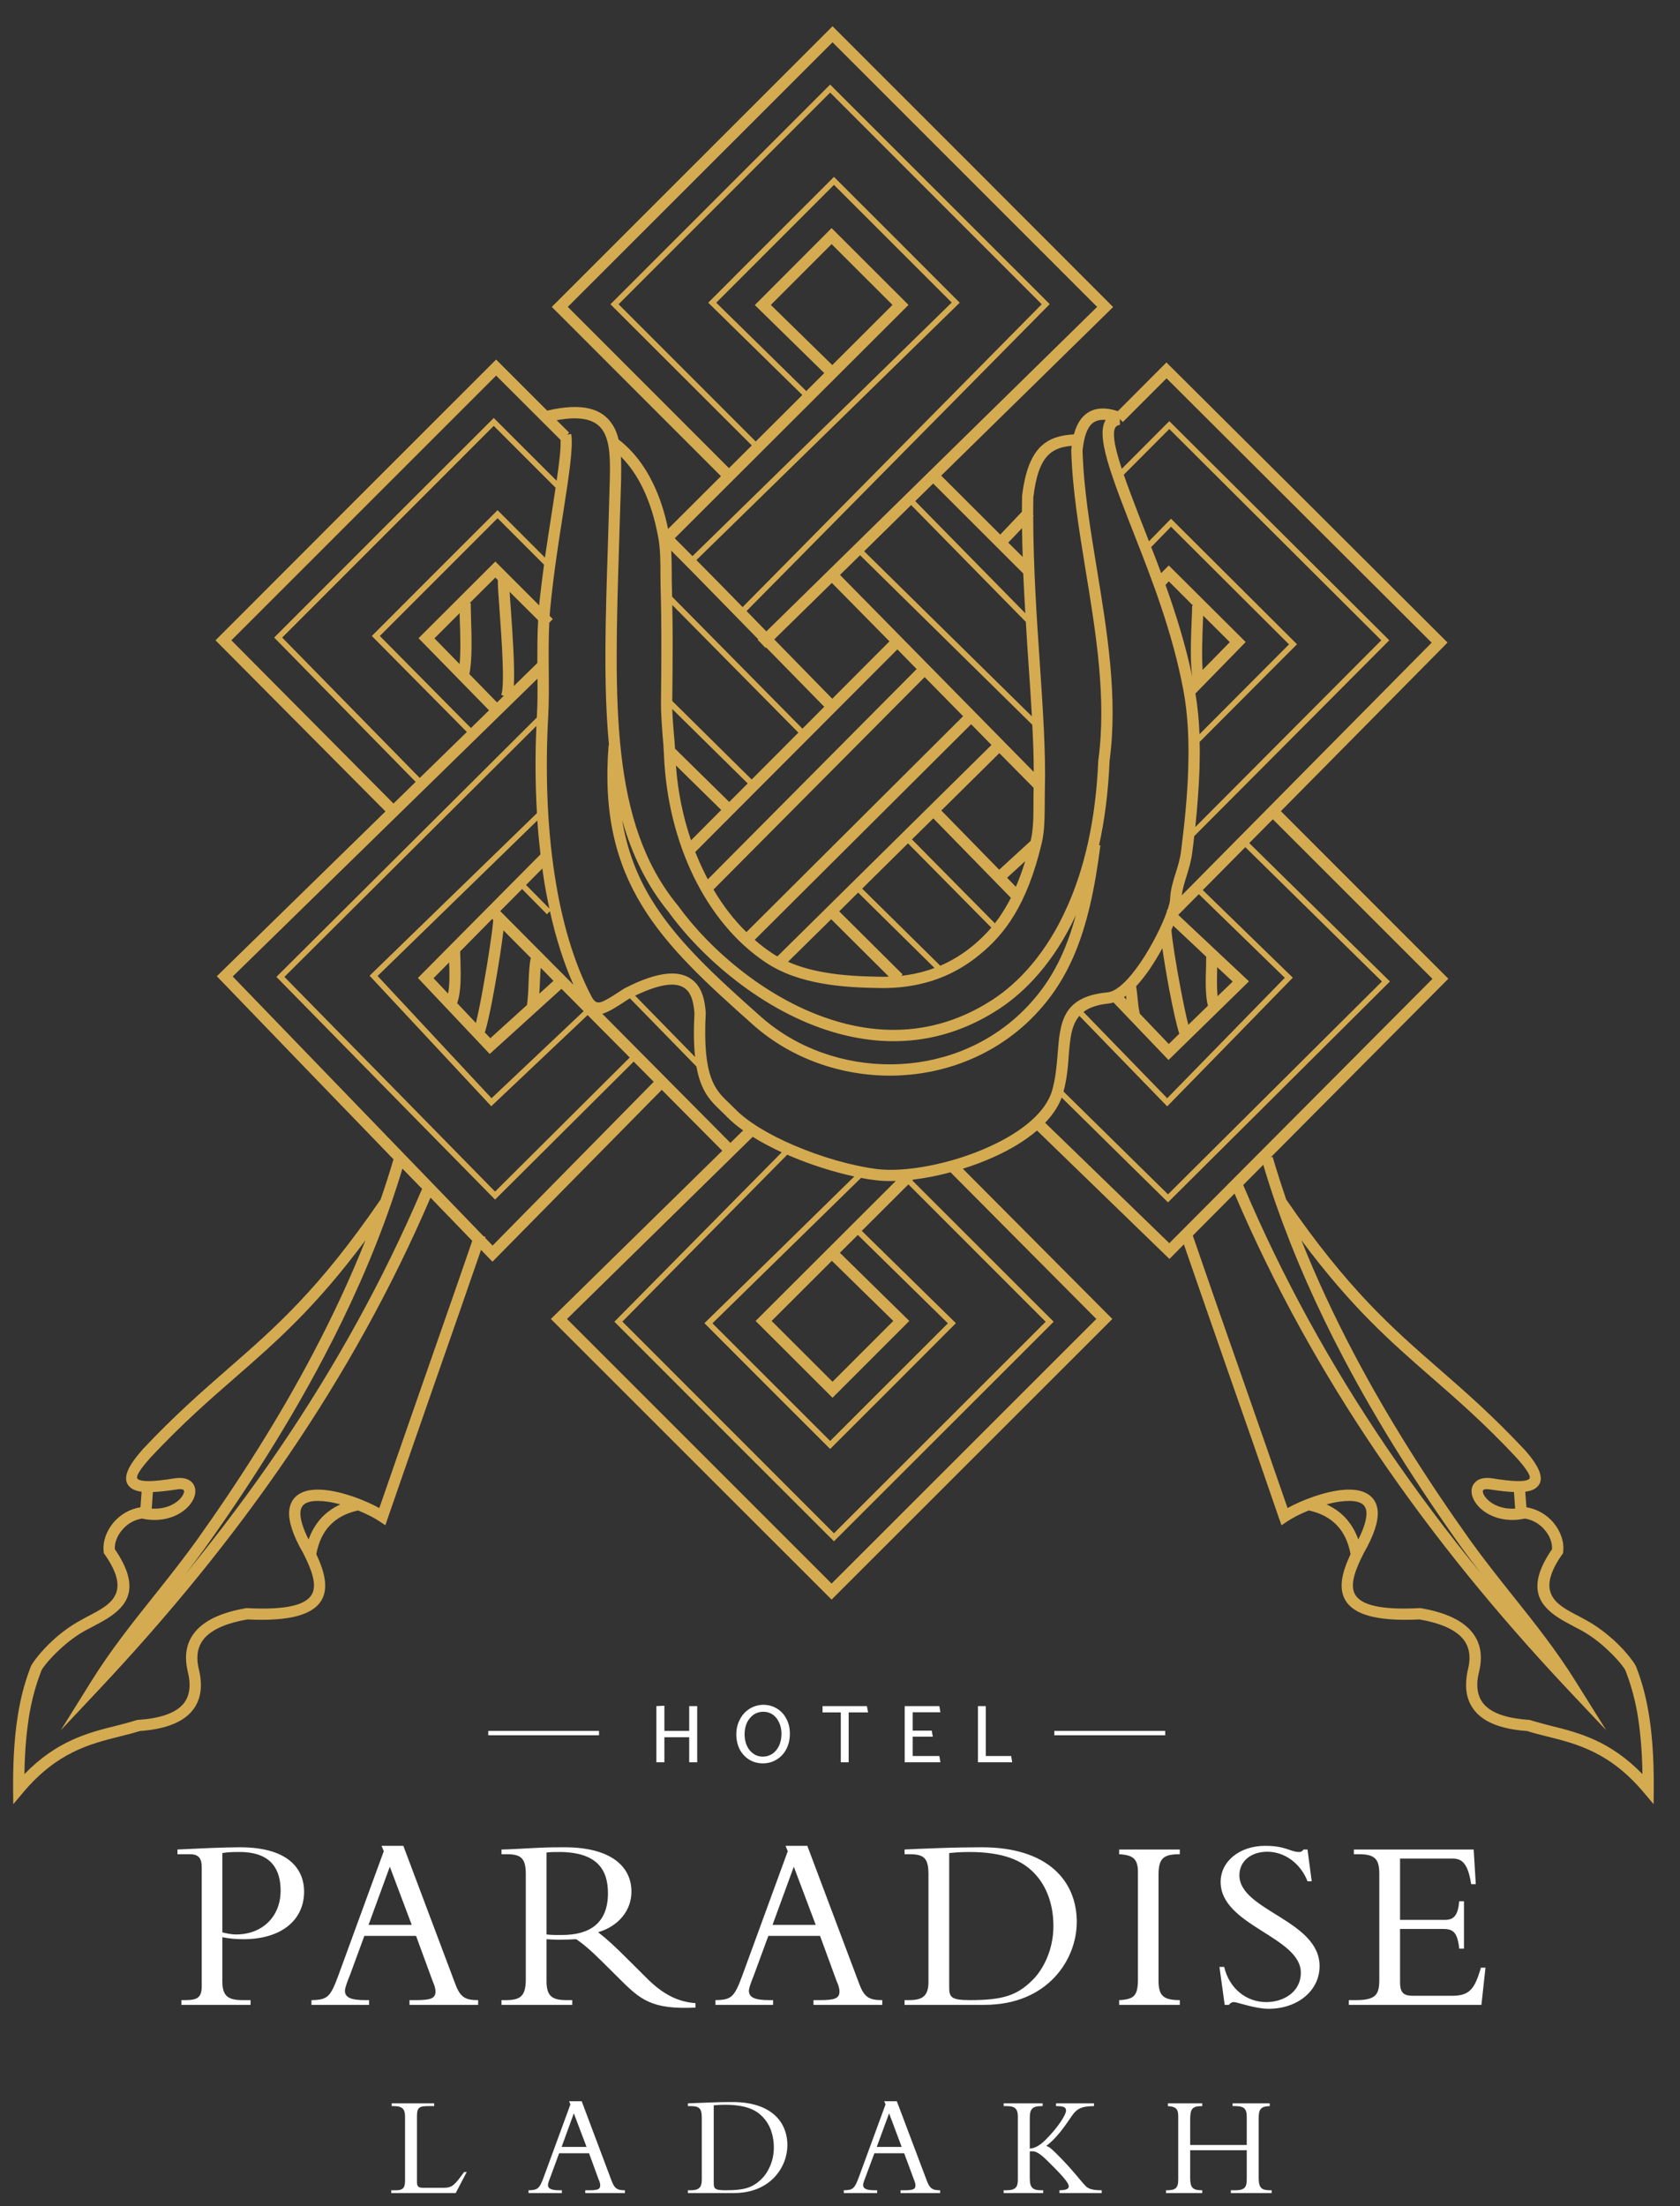 <?xml version="1.0" encoding="UTF-8"?>
<!DOCTYPE svg PUBLIC "-//W3C//DTD SVG 1.1//EN" "http://www.w3.org/Graphics/SVG/1.1/DTD/svg11.dtd">
<!-- Creator: CorelDRAW 2019 (64-Bit) -->
<svg xmlns="http://www.w3.org/2000/svg" xml:space="preserve" width="128px" height="168px" version="1.1" style="shape-rendering:geometricPrecision; text-rendering:geometricPrecision; image-rendering:optimizeQuality; fill-rule:evenodd; clip-rule:evenodd"
viewBox="0 0 128 168"
 xmlns:xlink="http://www.w3.org/1999/xlink"
 xmlns:xodm="http://www.corel.com/coreldraw/odm/2003">
 <rect x="0" y="0" width="128" height="168" fill="#333333" stroke="none"/>
 <defs>
  <style type="text/css">
   <![CDATA[
    .fil0 {fill:#D5AB51;fill-rule:nonzero}
    .fil1 {fill:white;fill-rule:nonzero}
   ]]>
  </style>
 </defs>
 <g id="Layer_x0020_1">
  <path class="fil0" d="M88.47 43.64l0.58 -0.58 5.86 5.83 -3.83 3.92c0.17,0.99 0.27,2.03 0.31,3.1l6.82 -6.84 -8.99 -8.96 -1.51 1.55c0.25,0.64 0.51,1.3 0.76,1.98zm2.37 7.89c-0.17,-1.1 -0.1,-2.92 -0.05,-4.23 0.02,-0.49 0.04,-0.91 0.04,-1.17l0.08 0 -1.86 -1.86 -0.25 0.27c0.77,2.15 1.51,4.5 2.04,6.99zm-47.32 -18.48c0.17,0.95 -0.17,3.17 -0.61,6 -0.32,2.03 -0.69,4.39 -0.94,6.81 -0.04,0.34 -0.07,0.69 -0.09,1.04l0.24 0.24 -0.27 0.28c-0.06,1.22 -0.05,2.44 -0.04,3.62 0.01,1.19 0.02,2.36 -0.04,3.46 -0.22,3.98 -0.12,8.23 0.5,12.2 0.52,3.38 1.42,6.56 2.8,9.19 0.27,0.51 0.52,0.56 1.04,0.28 0.32,-0.16 0.75,-0.44 1.29,-0.79 0.06,-0.04 0.14,-0.1 0.21,-0.13 2.72,-1.4 4.22,-1.31 5.08,-0.68 0.89,0.65 1.02,1.8 1.08,2.54l0 0.05c-0.25,4.89 0.71,5.82 1.76,6.82 0.15,0.14 0.3,0.29 0.45,0.44 0.98,1.02 2.66,2.01 4.54,2.81 2.08,0.89 4.39,1.55 6.27,1.79 2.14,0.28 5.69,-0.37 8.63,-1.72 2.32,-1.06 4.25,-2.53 4.75,-4.29 0.26,-0.92 0.34,-1.85 0.41,-2.73 0.19,-2.41 0.34,-4.38 3.79,-4.71 0.76,-0.07 1.68,-1.04 2.51,-2.25 0.9,-1.32 1.67,-2.88 2.04,-3.94l-0.04 -0.03 0.08 -0.08c0.12,-0.36 0.19,-0.64 0.19,-0.83 0.03,-0.7 0.23,-1.34 0.44,-2 0.16,-0.51 0.32,-1.04 0.39,-1.58 0.26,-2.05 0.49,-4.21 0.55,-6.32 0.07,-2.1 -0.02,-4.14 -0.37,-5.99 -0.83,-4.42 -2.41,-8.45 -3.7,-11.74l-0.52 -1.33c-0.89,-2.29 -1.57,-4.14 -1.82,-5.45 -0.18,-0.93 -0.16,-1.62 0.13,-2.05 -0.53,-0.05 -0.89,0.1 -1.13,0.36 -0.4,0.44 -0.56,1.21 -0.64,1.98 0.08,2.86 0.58,5.89 1.09,9 0.79,4.81 1.61,9.79 0.97,14.61 -0.1,2.4 -0.38,4.53 -0.8,6.43l0.1 0.01c-0.43,3.42 -1.04,6.04 -1.92,8.17 -0.9,2.16 -2.06,3.81 -3.59,5.27 -2.88,2.72 -6.61,4.05 -10.34,4.1 -3.85,0.04 -7.69,-1.28 -10.59,-3.85 -3.59,-3.19 -6.54,-5.89 -8.5,-9.12 -1.98,-3.25 -2.94,-6.99 -2.53,-12.2l0.03 0c-0.43,-4.45 -0.27,-9.56 -0.08,-15.38 0.04,-1.55 0.1,-3.15 0.14,-4.78 0.03,-1.43 0.06,-2.91 -0.54,-3.81 -0.5,-0.76 -1.52,-1.14 -3.51,-0.77l0.96 0.95 -0.16 0.15 0.31 -0.05zm41.8 -1.14l0.01 0.45c-0.47,0.02 -0.55,0.55 -0.37,1.51 0.1,0.51 0.28,1.13 0.51,1.83l3.62 -3.63c5.59,5.55 11.17,11.13 16.76,16.69l-14.86 14.91c-0.05,0.43 -0.1,0.87 -0.16,1.3 -0.08,0.62 -0.25,1.18 -0.42,1.73 -0.16,0.5 -0.31,0.99 -0.37,1.48l19.04 -19.24 -20.2 -20.13 -3.33 3.33 -0.23 -0.23zm0.3 4.24c0.31,0.89 0.69,1.9 1.12,3.02l0.52 1.33 0.28 0.72 1.68 -1.72c3.2,3.19 6.4,6.38 9.6,9.56l-7.42 7.44c0.02,0.68 0.01,1.37 -0.01,2.07 -0.05,1.46 -0.17,2.95 -0.32,4.41l14.17 -14.22 -16.15 -16.09 -3.47 3.48zm3.77 34.34c-0.05,0.11 -0.09,0.22 -0.14,0.33 0.05,0.72 0.35,2.62 0.69,4.4 0.21,1.1 0.42,2.14 0.6,2.82l1.49 -1.45c-0.21,-0.85 -0.17,-2 -0.14,-2.98 0,-0.25 0.01,-0.49 0.01,-0.76l-2.51 -2.36zm-0.83 1.72c-0.3,0.55 -0.63,1.09 -0.97,1.6 -0.33,0.47 -0.68,0.92 -1.03,1.3 0.07,0.4 0.09,0.68 0.12,0.97 0.03,0.31 0.06,0.63 0.16,1.11l2.21 2.31 0.8 -0.78c-0.22,-0.69 -0.5,-1.98 -0.76,-3.34 -0.21,-1.11 -0.4,-2.26 -0.53,-3.17zm-2.77 3.61l-0.15 0.11 0.18 0.19 -0.03 -0.3zm-0.95 0.52c-0.13,0.04 -0.26,0.07 -0.38,0.08 -0.87,0.09 -1.48,0.31 -1.91,0.64l6.38 6.57 8.96 -9.17 -6.55 -6.37 -1.57 1.58 5.39 5.06 -6.13 5.99 -4.19 -4.38zm-2.6 1.02c-0.63,0.72 -0.71,1.79 -0.81,2.99 -0.06,0.88 -0.14,1.82 -0.4,2.77l7.96 7.83 16.3 -16.21 -10.41 -10.23 -3.24 3.27 6.86 6.67c-3.18,3.27 -6.38,6.54 -9.57,9.8l-6.69 -6.89zm-1.35 6.22c-0.26,0.69 -0.7,1.33 -1.26,1.92l9.46 9.17 20.05 -20.13 -12.16 -12.15 -1.8 1.81 10.72 10.54c-5.63,5.61 -11.27,11.21 -16.91,16.82l-8.1 -7.98zm-1.88 2.51c-0.9,0.77 -2.02,1.44 -3.23,1.99 -0.77,0.35 -1.59,0.66 -2.42,0.92l11.39 11.44c-7.13,7.13 -14.26,14.25 -21.39,21.37 -7.13,-7.12 -14.26,-14.25 -21.39,-21.37l13.06 -12.81 -4.61 -4.64 -12.9 13.09 -0.87 -0.9c-1.05,3.05 -2.21,6.37 -3.37,9.68 -1.22,3.51 -2.45,7.02 -3.74,10.76l-0.18 0.53 -0.46 -0.31c-0.4,-0.26 -0.97,-0.56 -1.62,-0.82 -0.9,0.2 -1.6,0.57 -2.13,1.12 -0.53,0.55 -0.88,1.29 -1.05,2.21 0.62,1.33 0.95,2.56 0.39,3.52 -0.61,1.02 -2.24,1.62 -5.64,1.45 -1.51,0.26 -2.57,0.71 -3.19,1.34 -0.57,0.59 -0.75,1.38 -0.53,2.36 0.37,1.46 0.16,2.61 -0.65,3.44 -0.76,0.78 -2.04,1.23 -3.84,1.36 -0.5,0.16 -1.02,0.29 -1.55,0.42 -2.23,0.56 -4.75,1.19 -7.33,4.26l-0.75 0.89 -0.01 -1.16c-0.02,-2.59 0.16,-4.5 0.42,-5.97 0.26,-1.48 0.61,-2.52 0.92,-3.34 0.09,-0.23 0.7,-1.11 1.69,-2.01 0.58,-0.54 1.32,-1.1 2.16,-1.55 0.21,-0.12 0.35,-0.19 0.49,-0.27 0.45,-0.23 0.91,-0.47 1.29,-0.74 1.01,-0.71 1.57,-1.76 0.01,-3.98l-0.07 -0.09 -0.01 -0.11c-0.09,-0.78 0.21,-1.59 0.75,-2.23 0.5,-0.59 1.22,-1.03 2.05,-1.16l0.09 -1.18c-0.34,-0.05 -0.61,-0.14 -0.8,-0.28 -0.68,-0.51 -0.49,-1.42 0.86,-2.92l0 -0.01c2.42,-2.58 4.5,-4.39 6.5,-6.14 3.59,-3.13 6.96,-6.06 11.65,-12.91 0.35,-1.02 0.68,-2.03 0.98,-3.06 -4.49,-4.64 -8.98,-9.29 -13.46,-13.94l12.85 -12.55 -12.95 -13.03c7.12,-7.13 14.25,-14.26 21.38,-21.38l3.89 3.89c2.77,-0.65 4.21,-0.1 4.95,1.03 0.23,0.34 0.39,0.74 0.49,1.17 1.14,0.88 1.98,2.02 2.59,3.27 0.56,1.12 0.93,2.33 1.18,3.54l4.03 -4.02 -12.89 -12.89c7.13,-7.12 14.26,-14.25 21.39,-21.37 7.13,7.12 14.26,14.25 21.38,21.38l-13.1 12.84 4.5 4.49 1.65 -1.74c0,-0.38 0.01,-0.76 0.01,-1.14l0 -0.05c0.23,-1.9 0.7,-3.06 1.42,-3.77 0.67,-0.64 1.5,-0.88 2.53,-0.93 0.14,-0.5 0.34,-0.96 0.66,-1.31 0.55,-0.61 1.39,-0.88 2.69,-0.46l3.7 -3.71c7.15,7.1 14.29,14.22 21.42,21.33l-12.7 12.84 12.76 12.76c-4.51,4.54 -9.02,9.07 -13.54,13.61l0.15 -0.05c0.32,1.09 0.67,2.17 1.04,3.26 4.7,6.84 8.06,9.77 11.65,12.9 2.01,1.75 4.08,3.56 6.5,6.14l0.01 0.01c1.34,1.5 1.53,2.41 0.85,2.92 -0.19,0.14 -0.46,0.23 -0.8,0.28l0.09 1.18c0.83,0.13 1.55,0.57 2.05,1.16 0.54,0.64 0.84,1.45 0.75,2.23l-0.01 0.11 -0.07 0.09c-1.56,2.22 -1,3.27 0.01,3.98 0.38,0.27 0.84,0.51 1.29,0.74l0.5 0.27c0.83,0.45 1.56,1.02 2.15,1.55 0.98,0.9 1.6,1.78 1.69,2.01 0.31,0.82 0.66,1.86 0.92,3.34 0.26,1.47 0.44,3.38 0.42,5.97l-0.01 1.16 -0.75 -0.89c-2.58,-3.07 -5.1,-3.7 -7.33,-4.26 -0.53,-0.13 -1.05,-0.26 -1.55,-0.42 -0.65,-0.05 -1.24,-0.13 -1.76,-0.27 -1,-0.25 -1.74,-0.67 -2.23,-1.26 -0.5,-0.6 -0.72,-1.35 -0.66,-2.26 0.02,-0.32 0.07,-0.66 0.16,-1.01 0.22,-0.98 0.04,-1.77 -0.53,-2.36 -0.62,-0.63 -1.68,-1.08 -3.19,-1.34 -3.41,0.17 -5.03,-0.43 -5.64,-1.45 -0.57,-0.96 -0.23,-2.2 0.39,-3.52 -0.17,-0.92 -0.52,-1.66 -1.05,-2.21 -0.53,-0.55 -1.23,-0.92 -2.13,-1.12 -0.65,0.26 -1.23,0.56 -1.62,0.82l-0.46 0.31 -0.19 -0.53c-1.28,-3.74 -2.51,-7.27 -3.75,-10.79 -1.2,-3.45 -2.41,-6.91 -3.5,-10.07l-1.1 1.11 -10.09 -9.78zm-6.59 3.18c-0.97,0.26 -1.94,0.45 -2.85,0.56l-0.06 0.06 10.77 10.76c-5.58,5.57 -11.16,11.15 -16.74,16.72 -5.58,-5.57 -11.16,-11.14 -16.73,-16.72l12.75 -12.9c-0.79,-0.37 -1.54,-0.76 -2.21,-1.18l-14.15 13.87 20.16 20.15 20.17 -20.15 -11.11 -11.17zm-4.17 0.66c-0.57,0.02 -1.1,0 -1.56,-0.06 -0.35,-0.04 -0.72,-0.1 -1.09,-0.17l-11.32 11.07 8.97 8.96 8.97 -8.96 -6.86 -6.73 -1.37 1.36 5.29 5.19 -5.85 5.85 -5.86 -5.85 10.68 -10.66zm-3.16 -0.34c-1.58,-0.34 -3.31,-0.89 -4.91,-1.57l-0.2 -0.09 -12.56 12.71 16.12 16.12 16.13 -16.11 -10.46 -10.46 -3.55 3.54 7.17 7.03c-3.19,3.2 -6.38,6.39 -9.58,9.58 -3.2,-3.19 -6.39,-6.38 -9.58,-9.58 3.81,-3.72 7.62,-7.44 11.42,-11.17zm-8.47 -3.51c-0.49,-0.34 -0.91,-0.7 -1.26,-1.06 -0.14,-0.15 -0.29,-0.28 -0.43,-0.42 -0.78,-0.75 -1.53,-1.47 -1.87,-3.39l-5.07 -5.19 -0.13 0.08c-0.55,0.36 -0.98,0.64 -1.35,0.84 -0.24,0.12 -0.44,0.21 -0.62,0.26l9.76 9.83 0.97 -0.95zm-3.66 -5.59c-0.1,-0.87 -0.12,-1.96 -0.05,-3.34 -0.05,-0.58 -0.15,-1.47 -0.73,-1.89 -0.58,-0.43 -1.69,-0.45 -3.79,0.56l4.57 4.67zm-9.27 -5.5c-0.76,-1.72 -1.35,-3.61 -1.79,-5.6l-0.23 0.23 -1.89 -1.92 -1.67 1.68 5.58 5.61zm-1.83 -5.8c-0.17,-0.77 -0.32,-1.56 -0.44,-2.36 -0.03,-0.23 -0.07,-0.46 -0.1,-0.69l-1.24 1.25 1.78 1.8zm-0.68 -4.12c-0.1,-0.86 -0.18,-1.72 -0.24,-2.59l-12.17 11.84 8.68 9.31 7.02 -6.63 -1.69 -1.7 -5.47 4.96 -5.47 -5.79 9.34 -9.41 0 0.01zm-0.27 -3.15c-0.13,-2.23 -0.14,-4.47 -0.04,-6.64l-19.2 19.11 16.05 16.35 10.26 -10.21 -3.21 -3.23 -7.34 6.94c-3.09,-3.31 -6.18,-6.63 -9.27,-9.94l12.75 -12.38zm-0.01 -7.28l0.01 -0.19c0.05,-0.89 0.05,-1.82 0.04,-2.77l-23.22 22.68 19.11 19.78 0.15 0.05 -0.02 0.08 0.56 0.58 12.28 -12.47 -1.53 -1.54 -10.56 10.51c-5.56,-5.65 -11.11,-11.3 -16.66,-16.96l19.84 -19.75zm0.04 -4.15c0,-1.07 0,-2.16 0.06,-3.26l-2.17 -2.16c0.02,0.36 0.05,0.81 0.09,1.31 0.13,1.87 0.31,4.4 0.23,5.86l1.79 -1.75zm0.14 -4.39l0.03 -0.34c0.1,-0.93 0.22,-1.85 0.34,-2.76l-3.54 -3.54 -8.97 8.97 6.94 7.01 1.38 -1.35 -5.37 -5.49 5.85 -5.84 3.34 3.34zm0.44 -3.64c0.18,-1.24 0.37,-2.44 0.54,-3.54 0.1,-0.63 0.19,-1.22 0.27,-1.78l-4.71 -4.71 -16.12 16.12 10.48 10.69 3.59 -3.5 -7.24 -7.31c3.19,-3.2 6.38,-6.39 9.58,-9.58l3.61 3.61zm0.89 -5.85c0.2,-1.37 0.33,-2.46 0.3,-3.11l-4.91 -4.9 -20.17 20.16 12.35 12.43 1.69 -1.65 -10.78 -10.99c5.57,-5.58 11.15,-11.16 16.73,-16.72l4.79 4.78zm4.99 25.83c0.38,2.3 1.14,4.26 2.23,6.05 1.9,3.12 4.8,5.79 8.34,8.93 2.74,2.43 6.37,3.67 10,3.63 3.53,-0.04 7.05,-1.3 9.77,-3.87 1.44,-1.37 2.54,-2.93 3.38,-4.96 0.32,-0.77 0.6,-1.61 0.85,-2.53 -1.68,3.63 -3.9,5.86 -5.82,7.12 -4.24,2.79 -8.65,2.97 -12.65,1.79 -5.4,-1.59 -10.05,-5.69 -12.56,-9.15 -1.68,-2.06 -2.8,-4.39 -3.54,-7.01zm3.74 -20.51c0.03,0.57 0.04,1.16 0.04,1.75 0,0.32 0,0.64 0.01,0.97l0.02 0.79 9.93 10.05 1.66 -1.67 -4.43 -4.52 -0.04 0.04 -0.6 -0.62 0.04 -0.04 -5.08 -5.19 -1.55 -1.56zm0.08 4.14c0.02,0.9 0.03,1.82 0.03,2.75 0,1.51 -0.01,3.04 -0.03,4.56l6.05 5.98 3.56 -3.57 -9.61 -9.72zm0 7.92c0.02,0.62 0.07,1.26 0.12,1.88 0.04,0.38 0.07,0.76 0.09,1.14l4.13 4.06 1.41 -1.41 -5.75 -5.67zm0.28 4.3c0.14,1.99 0.54,3.91 1.15,5.7l2.3 -2.31 -3.45 -3.39zm1.47 6.59c0.21,0.52 0.43,1.02 0.67,1.51 0.09,0.19 0.19,0.38 0.29,0.57l15.91 -16.01 -1.47 -1.5 -15.4 15.43zm1.39 2.86c0.72,1.22 1.56,2.31 2.51,3.24l16.51 -16.44 -2.93 -2.98 -16.09 16.18zm3.14 3.83c0.41,0.36 0.84,0.69 1.29,0.99 0.14,0.1 0.29,0.19 0.44,0.27l16.31 -16.1 -1.55 -1.58 -16.49 16.42zm2.54 1.67c0.86,0.38 1.8,0.64 2.74,0.8 1.46,0.26 2.95,0.32 4.3,0.34 0.22,0.01 0.43,0 0.64,-0.01l-4.39 -4.37 -3.29 3.24zm8.63 1.07c0.7,-0.08 1.4,-0.22 2.08,-0.44 0.15,-0.05 0.3,-0.1 0.45,-0.16l-5.82 -5.74 -1.44 1.43 4.83 4.8 -0.1 0.11zm2.97 -0.77c0.86,-0.37 1.69,-0.87 2.48,-1.52 0.48,-0.4 0.95,-0.84 1.41,-1.38l-6.35 -6.42 -3.49 3.45 5.95 5.87zm4.16 -3.23c0.27,-0.34 0.52,-0.72 0.77,-1.13 0.16,-0.26 0.3,-0.53 0.45,-0.81l-5.91 -6.05 -1.63 1.6 6.32 6.39zm1.6 -2.78c0.25,-0.58 0.49,-1.23 0.71,-1.95l-1.38 1.26 0.67 0.69zm1.12 -3.49l0.01 -0.02c0.2,-0.86 0.21,-1.8 0.21,-2.82 0,-0.37 0,-0.75 0.01,-1.14l0 -0.07 -2.61 -2.64 -4.42 4.37 4.41 4.51 2.39 -2.19zm0.24 -5.26c0,-1.13 -0.04,-2.33 -0.11,-3.59l-13.12 -12.91 -1.53 1.5 14.76 15zm-0.14 -4.23c-0.07,-1.29 -0.16,-2.65 -0.26,-4.04 -0.07,-1.03 -0.14,-2.08 -0.2,-3.15l-8.74 -8.9 -3.58 3.52 12.78 12.57zm-0.5 -7.85c-0.06,-0.99 -0.11,-2 -0.16,-3.03l-6.86 -6.85 -1.37 1.34 8.39 8.54zm-0.2 -4.29c-0.03,-0.72 -0.04,-1.46 -0.05,-2.19l-1.05 1.1 1.1 1.09zm3.74 -8.46c-0.73,0.06 -1.33,0.25 -1.77,0.68 -0.58,0.56 -0.96,1.56 -1.16,3.24 -0.01,0.46 -0.01,0.91 -0.01,1.37l0.04 0.04 -0.04 0.04c0.01,3.85 0.26,7.63 0.5,11.13 0.24,3.55 0.46,6.81 0.39,9.63 -0.01,0.39 -0.01,0.76 -0.01,1.12 -0.01,1.08 -0.01,2.07 -0.23,3.01 -0.56,2.35 -1.26,4.07 -2.06,5.41 -0.8,1.34 -1.7,2.28 -2.65,3.06 -1.14,0.95 -2.37,1.6 -3.65,2.01 -1.27,0.4 -2.6,0.57 -3.94,0.55 -1.4,-0.02 -2.93,-0.08 -4.44,-0.35 -1.53,-0.27 -3.03,-0.75 -4.32,-1.62 -2.26,-1.51 -4.12,-3.78 -5.45,-6.5 -1.33,-2.73 -2.13,-5.91 -2.27,-9.24 -0.02,-0.49 -0.06,-1.04 -0.11,-1.59 -0.06,-0.84 -0.13,-1.69 -0.12,-2.55 0.02,-1.52 0.03,-3.06 0.03,-4.57 0,-1.4 -0.02,-2.79 -0.06,-4.15 0,-0.32 -0.01,-0.66 -0.01,-0.99 0,-0.94 -0.01,-1.86 -0.16,-2.73l-0.01 -0.01 0 -0.01 -0.01 -0.08c-0.24,-1.27 -0.61,-2.56 -1.19,-3.73 -0.42,-0.86 -0.96,-1.66 -1.64,-2.35 0.03,0.6 0.02,1.22 0.01,1.83 -0.05,1.66 -0.1,3.25 -0.15,4.79 -0.38,12.22 -0.67,21.27 4.44,27.52l0.02 0.02c2.41,3.35 6.9,7.31 12.11,8.84 3.78,1.12 7.93,0.95 11.94,-1.68 1.87,-1.23 4.05,-3.45 5.66,-7.11 1.24,-2.79 2.15,-6.43 2.34,-11.11l0.01 -0.03c0.62,-4.7 -0.19,-9.62 -0.97,-14.38 -0.51,-3.14 -1.02,-6.22 -1.1,-9.15l0 -0.06c0.01,-0.1 0.02,-0.2 0.04,-0.3zm11.11 41.91l1.15 -1.11 -1.18 -1.1c-0.02,0.72 -0.04,1.55 0.03,2.21zm3.48 12.84l-1.53 1.54c3.01,7.11 6.7,13.75 10.94,20 2.25,3.3 4.65,6.5 7.19,9.6 -0.5,-0.65 -1,-1.31 -1.49,-1.99 -3.35,-4.69 -6.41,-9.52 -9,-14.44 -2.02,-3.83 -3.75,-7.73 -5.13,-11.67l-0.01 -0.02 0 0c-0.35,-1 -0.67,-2.01 -0.97,-3.02zm-2.19 2.19l-3.18 3.2c1.25,3.63 2.44,7.05 3.64,10.46 1.23,3.53 2.47,7.06 3.58,10.29 1.1,-0.61 2.86,-1.28 4.28,-1.39 0.64,-0.05 1.23,0.01 1.68,0.24 0.52,0.26 0.85,0.7 0.91,1.39 0.05,0.73 -0.25,1.77 -1.07,3.2 -0.65,1.27 -1.08,2.42 -0.65,3.15 0.45,0.76 1.85,1.19 4.9,1.03l0.05 0 0.05 0c1.72,0.3 2.95,0.83 3.7,1.6 0.8,0.82 1.05,1.87 0.76,3.16l0 0.01c-0.08,0.31 -0.13,0.59 -0.15,0.85 -0.04,0.68 0.12,1.24 0.47,1.66 0.37,0.44 0.96,0.77 1.78,0.98 0.48,0.12 1.03,0.2 1.66,0.25l0.05 0 0.05 0.01c0.5,0.16 1.02,0.29 1.55,0.43 2.14,0.53 4.53,1.13 7.02,3.69 -0.03,-1.96 -0.19,-3.48 -0.4,-4.69 -0.26,-1.42 -0.59,-2.41 -0.89,-3.19 -0.06,-0.16 -0.58,-0.87 -1.46,-1.67 -0.54,-0.5 -1.21,-1.02 -1.99,-1.44l-0.48 -0.25c-0.47,-0.25 -0.95,-0.5 -1.38,-0.8 -1.38,-0.97 -2.18,-2.34 -0.29,-5.09 0.03,-0.51 -0.19,-1.04 -0.56,-1.47 -0.37,-0.44 -0.89,-0.76 -1.5,-0.86 -1.6,0.34 -2.84,-0.2 -3.5,-0.88 -0.27,-0.28 -0.45,-0.59 -0.53,-0.88 -0.09,-0.36 -0.04,-0.7 0.19,-0.96 0.25,-0.3 0.7,-0.45 1.37,-0.34 1.44,0.23 2.45,0.3 2.78,0.05 0.19,-0.14 -0.08,-0.65 -0.99,-1.66 -2.39,-2.55 -4.44,-4.34 -6.43,-6.07 -3.14,-2.74 -6.11,-5.33 -9.93,-10.46 1.15,2.88 2.48,5.74 3.97,8.57 2.57,4.89 5.61,9.68 8.94,14.35 1.04,1.44 2.13,2.81 3.22,4.18 1.66,2.08 3.31,4.15 4.79,6.53l2.31 3.69 -2.99 -3.17c-5.28,-5.62 -10.14,-11.54 -14.44,-17.87 -4.21,-6.2 -7.88,-12.78 -10.89,-19.83zm-2.43 -39.88l2.07 -2.11 -2.03 -2.02 -0.02 0.45c-0.04,1.14 -0.1,2.68 -0.02,3.68zm-55.76 -5.08c-0.01,0.26 0.01,0.7 0.02,1.21 0.04,1.32 0.1,3.14 -0.13,4.19l2.11 2.16 0.51 -0.5 -0.19 -0.08c0.28,-0.65 0.04,-4.1 -0.13,-6.47 -0.08,-1.06 -0.14,-1.91 -0.13,-2.26l0.01 0 -0.2 -0.2 -1.96 1.95 0.09 0zm-0.85 4.64c0.09,-0.96 0.05,-2.35 0.01,-3.4l-0.01 -0.48 -1.92 1.92 1.92 1.96zm3.34 20.28c-0.12,1.04 -0.38,2.71 -0.66,4.27 -0.26,1.46 -0.54,2.82 -0.76,3.5l0.42 0.44 2.79 -2.53c0.07,-0.48 0.1,-1.06 0.12,-1.65 0.03,-0.69 0.05,-1.38 0.17,-1.94l-2.08 -2.09zm-2.1 7.05c0.17,-0.7 0.39,-1.78 0.59,-2.93 0.36,-2.01 0.69,-4.21 0.73,-4.91l-0.08 -0.08 -2.44 2.47c0,0.19 0.01,0.4 0.02,0.62 0.03,1.11 0.07,2.46 -0.25,3.32l1.43 1.51zm4.94 -4.2c-0.04,0.38 -0.05,0.8 -0.07,1.21 -0.01,0.26 -0.02,0.51 -0.04,0.76l1.08 -0.98 -0.97 -0.99zm-7.06 1.96c0.13,-0.66 0.11,-1.56 0.08,-2.37l-1.19 1.2 1.11 1.17zm1.84 18.83l-3.18 -3.29c-2.98,6.94 -6.6,13.41 -10.75,19.52 -4.3,6.33 -9.16,12.25 -14.44,17.87l-2.98 3.17 2.3 -3.69c1.48,-2.38 3.13,-4.45 4.79,-6.53 1.09,-1.37 2.18,-2.74 3.22,-4.18 3.33,-4.67 6.37,-9.46 8.94,-14.35 1.49,-2.83 2.82,-5.69 3.97,-8.57 -3.82,5.13 -6.79,7.72 -9.93,10.46 -1.99,1.73 -4.04,3.52 -6.43,6.07 -0.91,1.01 -1.18,1.52 -0.99,1.66 0.33,0.25 1.33,0.18 2.78,-0.05 0.67,-0.11 1.12,0.04 1.38,0.34 0.22,0.26 0.27,0.6 0.18,0.96 -0.08,0.29 -0.26,0.6 -0.53,0.88 -0.66,0.68 -1.9,1.22 -3.5,0.88 -0.61,0.1 -1.13,0.42 -1.5,0.86 -0.37,0.43 -0.59,0.96 -0.56,1.47 1.88,2.75 1.09,4.12 -0.29,5.09 -0.43,0.3 -0.91,0.55 -1.38,0.8l-0.48 0.25c-0.78,0.42 -1.45,0.94 -1.99,1.44 -0.88,0.8 -1.4,1.51 -1.46,1.67 -0.3,0.78 -0.63,1.77 -0.89,3.19 -0.21,1.21 -0.37,2.73 -0.4,4.69 2.49,-2.56 4.88,-3.16 7.02,-3.69 0.53,-0.14 1.05,-0.27 1.55,-0.43l0.05 -0.01 0.05 0c1.61,-0.11 2.72,-0.48 3.34,-1.11 0.58,-0.6 0.72,-1.48 0.42,-2.63l0 -0.01c-0.29,-1.29 -0.04,-2.34 0.76,-3.16 0.75,-0.77 1.98,-1.3 3.7,-1.6l0.05 0 0.04 0c3.06,0.16 4.46,-0.27 4.91,-1.03 0.43,-0.73 0,-1.88 -0.64,-3.14 -0.83,-1.43 -1.13,-2.48 -1.08,-3.21 0.06,-0.69 0.39,-1.13 0.9,-1.39 0.46,-0.23 1.05,-0.29 1.69,-0.24 1.42,0.11 3.18,0.78 4.28,1.39 1.11,-3.21 2.34,-6.74 3.57,-10.26 1.15,-3.3 2.31,-6.59 3.51,-10.09zm-3.82 -3.96l-1.5 -1.54c-0.27,0.91 -0.57,1.82 -0.88,2.73l0 0 -0.01 0.02c-1.37,3.94 -3.11,7.84 -5.13,11.67 -2.59,4.92 -5.65,9.75 -9,14.44 -0.49,0.68 -0.98,1.34 -1.48,1.98 2.54,-3.1 4.94,-6.29 7.18,-9.59 4.18,-6.16 7.83,-12.7 10.82,-19.71zm31.25 -37.32l4.36 -4.37 -4.39 -4.45 -4.39 4.3 4.42 4.52zm37.66 61.35c0.54,0.25 1.01,0.58 1.4,0.98 0.44,0.47 0.78,1.03 1.02,1.69 0.47,-0.93 0.65,-1.61 0.62,-2.09 -0.03,-0.34 -0.19,-0.56 -0.43,-0.68 -0.3,-0.15 -0.74,-0.19 -1.24,-0.15 -0.43,0.03 -0.9,0.12 -1.37,0.25zm14.37 0.32l-0.09 -1.26c-0.51,-0.02 -1.1,-0.09 -1.77,-0.19 -0.33,-0.06 -0.51,-0.03 -0.58,0.05 -0.03,0.03 -0.03,0.1 -0.01,0.19 0.04,0.15 0.15,0.32 0.31,0.49 0.42,0.43 1.16,0.78 2.14,0.72zm-91.93 2.35c0.24,-0.66 0.58,-1.22 1.02,-1.69 0.39,-0.4 0.86,-0.73 1.4,-0.98 -0.47,-0.13 -0.94,-0.22 -1.37,-0.25 -0.5,-0.04 -0.94,0 -1.24,0.15 -0.24,0.12 -0.4,0.34 -0.43,0.68 -0.03,0.48 0.15,1.16 0.62,2.09zm-11.86 -3.61l-0.09 1.26c0.98,0.06 1.72,-0.29 2.14,-0.72 0.16,-0.17 0.27,-0.34 0.31,-0.49 0.02,-0.09 0.02,-0.16 -0.01,-0.19 -0.07,-0.08 -0.25,-0.11 -0.58,-0.05 -0.67,0.1 -1.26,0.17 -1.77,0.19zm56.41 -13.03l-4.68 -4.58 -4.59 4.58 4.64 4.63 4.63 -4.63zm-16.65 -59.6l1.35 1.36 19.75 -19.31 -8.97 -8.96 -8.97 8.97 6.86 6.73 1.37 -1.37 -5.29 -5.18 5.85 -5.86 5.86 5.85 -17.81 17.77zm1.65 1.66c1.18,1.19 2.35,2.38 3.52,3.58l22.79 -23.06 -16.12 -16.12 -16.12 16.12 10.45 10.45 3.55 -3.54 -7.17 -7.03c3.19,-3.2 6.39,-6.39 9.58,-9.58 3.2,3.19 6.39,6.38 9.58,9.58l-20.06 19.6zm3.82 3.88l1.51 1.55 25.2 -24.71 -20.16 -20.15 -20.17 20.15 12.28 12.28 1.74 -1.73 -10.77 -10.75c5.58,-5.58 11.16,-11.15 16.74,-16.73 5.58,5.57 11.16,11.15 16.73,16.72l-23.1 23.37zm1.85 -23.31l4.68 4.58 4.59 -4.58 -4.64 -4.63 -4.63 4.63z"/>
  <path class="fil1" d="M16.94 147.52c0.57,0.11 1.05,0.15 1.62,0.15 2.82,0 4.61,-1.41 4.61,-3.63 0,-1.47 -0.92,-3.37 -4.89,-3.37 -0.52,0 -1.43,0.02 -2.36,0.06 -0.94,0.04 -1.87,0.09 -2.4,0.11l0 0.36 0.95 0c0.67,0 0.9,0.31 0.9,1.01l0 9c0,0.89 -0.29,1.1 -1.28,1.1l-0.27 0 0 0.36 5.27 0 0 -0.36 -0.62 0c-1.2,0 -1.53,-0.4 -1.53,-1.47l0 -3.32zm71.84 -15.38l-8.45 0 0 -0.33 8.45 0 0 0.33zm-43.14 0l-8.44 0 0 -0.33 8.44 0 0 0.33zm7.48 -2.22l0 4.28 -0.61 0 0 -1.91 -1.89 0 0 1.91 -0.61 0 0 -4.28 0.61 -0.03 0 1.92 1.89 0 0 -1.89 0.61 0zm2.98 2.16c0,-0.42 0.09,-0.8 0.27,-1.14 0.17,-0.34 0.42,-0.61 0.73,-0.81 0.31,-0.2 0.66,-0.3 1.05,-0.31 0.39,0 0.74,0.1 1.05,0.29 0.31,0.19 0.55,0.45 0.72,0.79 0.18,0.33 0.26,0.71 0.26,1.13 0,0.43 -0.09,0.81 -0.26,1.15 -0.18,0.34 -0.42,0.61 -0.73,0.8 -0.32,0.2 -0.67,0.3 -1.06,0.3 -0.39,0 -0.73,-0.09 -1.04,-0.28 -0.31,-0.19 -0.55,-0.45 -0.73,-0.78 -0.17,-0.34 -0.26,-0.72 -0.26,-1.14zm2.06 -1.73c-0.27,0 -0.52,0.07 -0.74,0.22 -0.21,0.15 -0.38,0.35 -0.51,0.61 -0.12,0.27 -0.18,0.56 -0.18,0.89 0,0.32 0.06,0.62 0.18,0.88 0.12,0.26 0.29,0.46 0.5,0.6 0.21,0.15 0.45,0.22 0.71,0.22 0.27,0 0.52,-0.08 0.73,-0.22 0.22,-0.15 0.39,-0.36 0.51,-0.62 0.12,-0.27 0.18,-0.56 0.18,-0.9 0,-0.32 -0.06,-0.61 -0.18,-0.86 -0.12,-0.26 -0.28,-0.46 -0.49,-0.61 -0.21,-0.14 -0.45,-0.21 -0.71,-0.21zm4.51 -0.43l3.38 0 0.09 0.48 -1.48 0 0 3.8 -0.6 0 0 -3.8 -1.39 0 0 -0.48zm8.9 3.8l0.08 0.48 -2.72 0 0 -4.28 2.64 0 0.08 0.47 -2.11 0 0 1.4 1.45 0 0.08 0.46 -1.53 0 0 1.47 2.03 0zm3.54 0l1.93 0 0.08 0.48 -2.61 0 0 -4.28 0.6 0 0 3.8zm-39.55 31.68l-0.2 0c-0.69,0.95 -0.89,1.2 -1.53,1.2l-1.62 0c-0.32,0 -0.44,-0.11 -0.44,-0.4l0 -5.06c0,-0.68 0.19,-0.76 0.9,-0.76l0.41 0 0 -0.21 -3.24 0 0 0.21 0.15 0c0.69,0 0.87,0.24 0.87,0.82l0 4.87c0,0.56 -0.19,0.72 -0.69,0.72l-0.36 0 0 0.21 4.91 0 0.84 -1.6zm9.32 -1.43l0.73 2c0.05,0.11 0.12,0.27 0.12,0.45 0,0.31 -0.23,0.37 -0.85,0.37l-0.29 0 0 0.21 3.02 0 0 -0.21c-0.55,0 -0.78,-0.11 -1,-0.69l-2.29 -6.09 -0.96 0 0.1 0.24 -2 5.45c-0.35,0.96 -0.47,1.08 -1.19,1.09l0 0.21 2.54 0 0 -0.21 -0.17 0c-0.61,0 -0.89,-0.11 -0.89,-0.4 0,-0.16 0.14,-0.49 0.22,-0.7l0.63 -1.72 2.28 0zm-0.19 -0.48l-1.9 0 0.93 -2.56 0.97 2.56zm8.78 2.5c0,0.64 -0.28,0.8 -0.87,0.8l-0.19 0 0 0.21 3.52 0c2.78,0 4.06,-1.99 4.06,-3.64 0,-1.82 -1.28,-3.29 -4.18,-3.29 -0.57,0 -1.24,0.01 -1.85,0.04 -0.6,0.02 -1.14,0.04 -1.55,0.06l0 0.21 0.22 0c0.65,0 0.84,0.18 0.84,0.89l0 4.72zm0.91 -5.67c0.13,-0.01 0.43,-0.04 0.88,-0.04 1.54,0 2.32,0.38 2.82,0.89 0.65,0.65 0.88,1.55 0.88,2.36 0,1.13 -0.51,1.98 -0.91,2.37 -0.68,0.68 -1.3,0.89 -2.77,0.89 -0.87,0 -0.9,-0.15 -0.9,-0.6l0 -5.87zm14.51 3.65l0.74 2c0.04,0.11 0.12,0.27 0.12,0.45 0,0.31 -0.23,0.37 -0.86,0.37l-0.28 0 0 0.21 3.02 0 0 -0.21c-0.55,0 -0.78,-0.11 -1,-0.69l-2.3 -6.09 -0.96 0 0.1 0.24 -2 5.45c-0.35,0.96 -0.47,1.08 -1.18,1.09l0 0.21 2.54 0 0 -0.21 -0.18 0c-0.6,0 -0.89,-0.11 -0.89,-0.4 0,-0.16 0.14,-0.49 0.22,-0.7l0.64 -1.72 2.27 0zm-0.19 -0.48l-1.9 0 0.94 -2.56 0.96 2.56zm15.24 3.51l0 -0.21c-0.75,0 -1.03,-0.13 -1.22,-0.32 -0.36,-0.36 -0.98,-1.22 -2.13,-2.37 -0.48,-0.48 -0.68,-0.65 -0.88,-0.68 1.15,-0.88 1.85,-2.25 2.19,-2.59 0.33,-0.33 0.67,-0.44 1.45,-0.45l0 -0.21 -2.89 0 0 0.21c0.59,0 0.76,0.09 0.76,0.34 0,0.35 -0.67,1.34 -1.53,2.2 -0.46,0.46 -0.8,0.65 -1.23,0.7l0 -2.37c0,-0.66 0.22,-0.87 0.88,-0.87l0.1 0 0 -0.21 -2.97 0 0 0.21 0.2 0c0.58,0 0.88,0.13 0.88,0.79l0 4.82c0,0.56 -0.18,0.8 -0.88,0.8l-0.2 0 0 0.21 3.01 0 0 -0.21 -0.14 0c-0.68,0 -0.88,-0.22 -0.88,-0.91l0 -2.05c0.48,-0.06 0.75,0.11 1.62,0.99 1.11,1.1 1.35,1.48 1.35,1.66 0,0.21 -0.2,0.3 -0.71,0.31l0 0.21 3.22 0zm11.05 -3.26l0 2.23c0,0.57 -0.15,0.82 -0.87,0.82l-0.34 0 0 0.21 3.11 0 0 -0.21 -0.11 0c-0.66,0 -0.88,-0.17 -0.88,-0.95l0 -4.56c0,-0.68 0.18,-0.88 0.84,-0.9l0 -0.21 -2.83 0 0 0.21 0.21 0c0.68,0 0.87,0.22 0.87,0.8l0 2.16 -4.31 0 0 -1.91c0,-0.84 0.14,-1.05 0.92,-1.05l0 -0.21 -2.62 0 0 0.21c0.61,0.04 0.79,0.21 0.79,0.78l0 4.83c0,0.63 -0.22,0.8 -0.86,0.8l-0.07 0 0 0.21 2.76 0 0 -0.21 -0.04 0c-0.73,0 -0.88,-0.25 -0.88,-0.96l0 -2.09 4.31 0zm-78.05 -22.63c0.46,-0.08 0.88,-0.08 1.32,-0.08 2.53,0 3.12,1.47 3.12,2.95 0,1.92 -1.34,3.33 -3.41,3.33 -0.36,0 -0.78,-0.1 -1.03,-0.16l0 -6.04zm14.76 6.31l1.27 3.46c0.08,0.19 0.21,0.48 0.21,0.78 0,0.53 -0.4,0.65 -1.48,0.65l-0.5 0 0 0.36 5.23 0 0 -0.36c-0.95,0 -1.35,-0.19 -1.73,-1.2l-3.97 -10.55 -1.66 0 0.17 0.41 -3.46 9.46c-0.61,1.65 -0.82,1.86 -2.05,1.88l0 0.36 4.39 0 0 -0.36 -0.3 0c-1.05,0 -1.54,-0.19 -1.54,-0.71 0,-0.26 0.24,-0.83 0.38,-1.19l1.1 -2.99 3.94 0zm-0.33 -0.84l-3.29 0 1.62 -4.43 1.67 4.43zm10.27 1.09c0.3,0.02 0.55,0.04 0.97,0.04 0.51,0 0.82,-0.02 1.29,-0.04 0.46,0.3 1.12,0.85 1.96,1.69l1.26 1.25c1.69,1.7 2.54,2.42 5.87,2.27l0 -0.34c-1.46,-0.1 -2.62,-0.8 -3.74,-1.93l-1.51 -1.5c-0.89,-0.89 -1.46,-1.42 -2.17,-1.97 1.56,-0.46 2.54,-1.66 2.54,-3.09 0,-1.93 -1.58,-3.38 -5.1,-3.38 -1.24,0 -1.62,0.02 -2.4,0.06 -0.78,0.04 -1.94,0.11 -2.4,0.11l0 0.36 0.42 0c1.11,0 1.43,0.35 1.43,1.52l0 8.01c0,1.27 -0.4,1.58 -1.52,1.58l-0.33 0 0 0.36 5.39 0 0 -0.36 -0.44 0c-1.07,0 -1.52,-0.29 -1.52,-1.43l0 -3.21zm0 -6.6c0.34,-0.04 0.59,-0.04 0.95,-0.04 2.93,0 3.73,1.37 3.73,3.14 0,2.28 -1.39,3.18 -3.5,3.18 -0.44,0 -0.73,0.01 -1.18,-0.04l0 -6.24zm20.84 6.35l1.27 3.46c0.08,0.19 0.21,0.48 0.21,0.78 0,0.53 -0.4,0.65 -1.48,0.65l-0.5 0 0 0.36 5.24 0 0 -0.36c-0.96,0 -1.36,-0.19 -1.74,-1.2l-3.97 -10.55 -1.66 0 0.17 0.41 -3.46 9.46c-0.61,1.65 -0.82,1.86 -2.05,1.88l0 0.36 4.39 0 0 -0.36 -0.3 0c-1.05,0 -1.54,-0.19 -1.54,-0.71 0,-0.26 0.24,-0.83 0.38,-1.19l1.1 -2.99 3.94 0zm-0.33 -0.84l-3.29 0 1.62 -4.43 1.67 4.43zm8.59 4.34c0,1.1 -0.47,1.39 -1.5,1.39l-0.32 0 0 0.36 6.09 0c4.81,0 7.03,-3.44 7.03,-6.31 0,-3.14 -2.22,-5.69 -7.24,-5.69 -0.99,0 -2.15,0.02 -3.2,0.06 -1.05,0.04 -1.98,0.07 -2.68,0.11l0 0.36 0.38 0c1.12,0 1.44,0.31 1.44,1.54l0 8.18zm1.58 -9.81c0.23,-0.02 0.75,-0.08 1.52,-0.08 2.67,0 4.02,0.67 4.89,1.54 1.13,1.12 1.53,2.68 1.53,4.09 0,1.96 -0.88,3.42 -1.58,4.11 -1.18,1.18 -2.25,1.54 -4.8,1.54 -1.5,0 -1.56,-0.27 -1.56,-1.05l0 -10.15zm17.57 11.2c-1.31,0 -1.62,-0.38 -1.62,-1.5l0 -8.07c0,-1.27 0.42,-1.54 1.62,-1.54l0 -0.36 -4.62 0 0 0.36c1.06,0.06 1.43,0.35 1.43,1.37l0 8.1c0,1.28 -0.25,1.58 -1.43,1.64l0 0.36 4.62 0 0 -0.36zm3.02 -2.53l0.4 2.89 0.32 0c0.08,-0.11 0.21,-0.21 0.38,-0.21 0.27,0 1.6,0.51 2.64,0.51 2.23,0 3.89,-1.39 3.89,-3.25 0,-3.5 -6.11,-4.22 -6.11,-6.92 0,-1.06 0.87,-1.79 2.13,-1.79 1.31,0 2.53,0.88 3.06,2.25l0.32 0 -0.32 -2.42 -0.3 0c-0.12,0.15 -0.19,0.19 -0.34,0.19 -0.67,0 -0.99,-0.47 -2.59,-0.47 -1.94,0 -3.39,1.18 -3.39,2.75 0,3.33 6.11,4.17 6.11,6.91 0,1.5 -1.35,2.24 -2.63,2.24 -1.48,0 -2.81,-0.99 -3.21,-2.68l-0.36 0zm18.63 -5l-0.36 0c-0.1,1.1 -0.42,1.42 -1.1,1.42l-3.41 0 0 -4.67 4.01 0c0.69,0 1.16,0.34 1.41,1.95l0.35 0 -0.16 -2.64 -9.13 0 0 0.36 0.42 0c1.27,0 1.52,0.46 1.52,1.52l0 8.03c0,1.14 -0.26,1.56 -1.79,1.56l-0.53 0 0 0.36 10.1 0 0.31 -2.83 -0.35 0c-0.47,1.63 -0.87,2.14 -2.2,2.14l-2.93 0c-0.71,0 -1.03,-0.17 -1.03,-1.04l0 -4.05 3.22 0c0.77,0 1.14,0.15 1.29,1.5l0.36 0 0 -3.61z"/>
 </g>
</svg>
